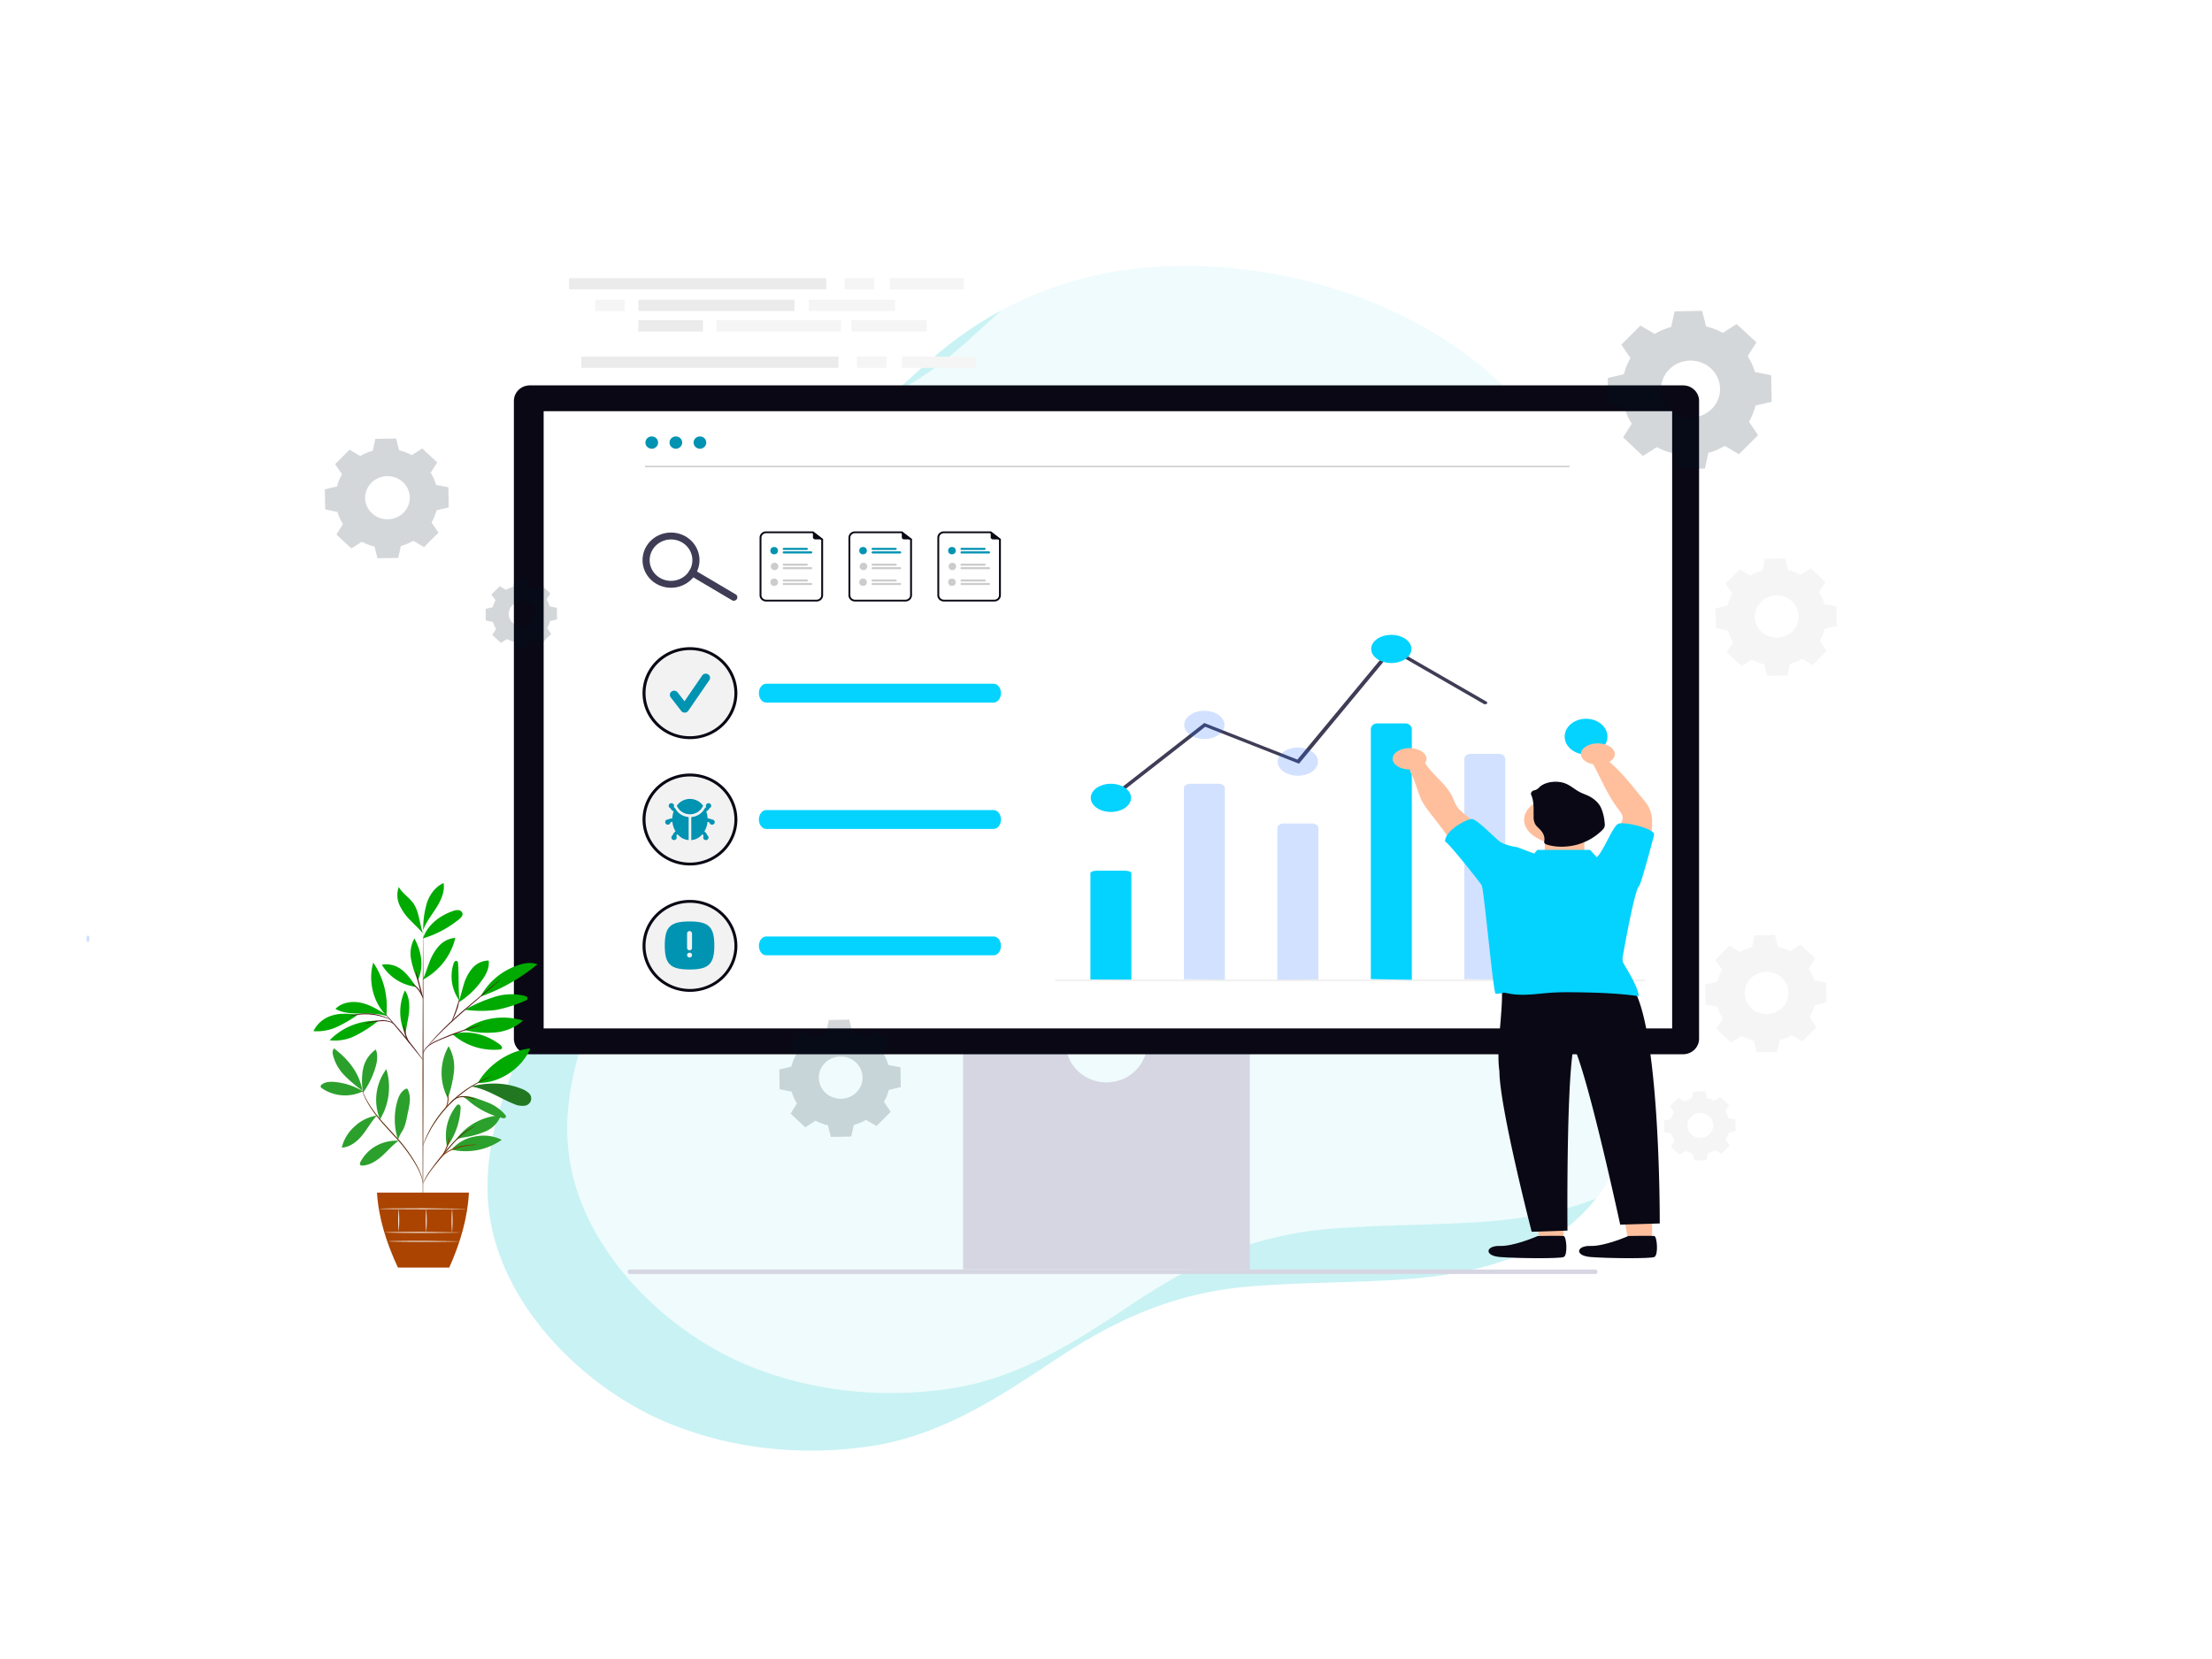 <svg xmlns="http://www.w3.org/2000/svg" xmlns:v="https://vecta.io/nano" width="6803.15" height="5102.362" viewBox="0 0 1800 1350"><style><![CDATA[.B{fill:#090814}.C{fill:#0093b2}.D{fill:#04d3ff}.E{fill-opacity:.212}.F{fill:#ccc}.G{fill:#fff}.H{fill:#2c74ff}.I{fill:#f2f2f2}.J{fill:#ffbf9d}.K{fill:#f5f5f5}]]></style><path d="M0 0h1800v1350H0z" class="G"></path><path d="M1288.36 693.47l-2.047-4.851c-23.869-62.455.573-127.121 6.141-190.374 17.912-203.393-217.968-307.669-390.267-276.35a300.79 300.79 0 0 0-130.171 58.709c-35.946 28.311-65.69 64.686-107.674 84.809-95.024 45.506-228.204 48.638-242.021 178.952-7.533 71.135 41.698 132.341 33.715 202.145-9.232 80.755-66.979 151.235-58.504 235.736 7.861 78.299 76.723 147.059 146.158 175.718 51.667 21.31 109.435 27.144 164.438 18.894 56.805-8.516 102.352-38.32 149.434-69.599 50.685-33.837 97.93-55.147 158.727-60.326 42.987-3.664 86.426-2.866 129.536-6.141 56.478-4.319 118.729-19.672 154.347-67.409 42.701-57.071 47.205-148.001 25.629-214.181-8.004-24.564-27.123-42.885-37.44-65.73z" fill="#01c2ce" class="E"></path><path d="M1353.24 646.612q-1.064-2.395-2.046-4.851c-23.869-62.455.573-127.121 6.141-190.374 17.912-203.393-217.968-307.669-390.267-276.35a300.79 300.79 0 0 0-130.171 58.709c-35.945 28.311-65.689 64.686-107.673 84.809-95.024 45.506-228.204 48.638-242.021 178.952-7.533 71.134 41.698 132.341 33.715 202.145-9.232 80.755-66.979 151.235-58.504 235.736 7.861 78.299 76.722 147.059 146.158 175.718 51.667 21.31 109.434 27.144 164.438 18.894 56.805-8.516 102.352-38.32 149.434-69.599 50.685-33.837 97.93-55.147 158.727-60.326 42.987-3.664 86.426-2.866 129.536-6.141 56.478-4.319 118.728-19.672 154.347-67.409 42.701-57.071 47.205-148.001 25.629-214.181-8.005-24.564-27.124-42.885-37.441-65.73z" opacity=".7" class="G"></path><g transform="matrix(1.106 0 0 1.072 783.89 515.763)"><g transform="matrix(1.09 0 0 1.09 -941.066 -440.381)"><g fill="#d6d6e3"><path d="M636.858 848.288c-.069.795.514 1.497 1.308 1.575h651.984a1.6 1.6 0 0 0 0-3.15H638.166c-.794.078-1.377.78-1.308 1.575z"></path><path d="M987.195 692.883a27.48 27.48 0 0 1-54.387 0h-69.572v153.831h193.531V692.883z"></path></g><path d="M1349.214 696.822H570.789c-5.956-.006-10.783-4.833-10.789-10.789V241.786c.006-5.956 4.833-10.783 10.789-10.789h778.425c5.955.008 10.78 4.834 10.786 10.789v444.247c-.006 5.956-4.833 10.783-10.789 10.789z" class="B"></path><path d="M580.088 249h761.747v429.819H580.088z" class="G"></path><g class="C"><circle cx="653.06" cy="270.834" r="4.283"></circle><circle cx="669.319" cy="270.834" r="4.283"></circle><circle cx="685.577" cy="270.834" r="4.283"></circle></g><use href="#B" class="D"></use><circle cx="678.845" cy="445.343" r="32" class="I"></circle><path d="M678.845 415.343a30.01 30.01 0 0 0-11.677 57.643c15.266 6.446 32.867-.703 39.315-15.968s-.697-32.867-15.961-39.318a29.81 29.81 0 0 0-11.677-2.357m0-2c17.673 0 32 14.327 32 32s-14.327 32-32 32-32-14.327-32-32 14.327-32 32-32z" class="B"></path><path d="M675.288 458.914a2.9 2.9 0 0 1-2.32-1.16l-7.113-9.484a2.9 2.9 0 1 1 4.641-3.48l4.654 6.2 11.953-17.929a2.9 2.9 0 0 1 5.013.324 2.9 2.9 0 0 1-.187 2.894l-14.226 21.34a2.9 2.9 0 0 1-2.333 1.291z" class="C"></path><circle cx="678.845" cy="533.343" r="32" class="I"></circle><use href="#C" class="B"></use><path d="M687.701 523.729a10.66 10.66 0 0 0-17.712 0 9.56 9.56 0 0 0 17.712 0zm-18.863 1.69a2.29 2.29 0 0 1-.44-.25 1.77 1.77 0 0 1-.484-.627c.396-.814.123-1.795-.636-2.288s-1.766-.343-2.349.349-.558 1.71.057 2.374a2 2 0 0 0 .425.342c.203.118.369.291.477.5.204.413.486.782.829 1.089a7.31 7.31 0 0 0 1.136.8 16.56 16.56 0 0 0-.934 4.885c-.645.011-1.285.115-1.9.307a3.07 3.07 0 0 0-.882.44 2.12 2.12 0 0 0-.217-.015 1.8 1.8 0 1 0 1.681 2.427c.145-.403.502-.692.927-.749a4.19 4.19 0 0 1 .462-.03c.214 2.35.943 4.624 2.135 6.661a5.24 5.24 0 0 0-1.985 2.712.75.75 0 0 0-.142.1 1.7 1.7 0 0 0-.21.195c-.592.651-.624 1.635-.076 2.324a1.79 1.79 0 0 0 2.282.445c.767-.432 1.107-1.356.803-2.182-.167-.443-.052-.943.292-1.269.135-.129.277-.251.425-.365a10.48 10.48 0 0 0 7.445 4.061v-16.043c-3.925-.297-7.398-2.654-9.122-6.193zm24.932 7.922a1.98 1.98 0 0 0-.217.015c-.271-.189-.568-.337-.882-.44-.615-.193-1.255-.297-1.9-.307a16.91 16.91 0 0 0-.934-4.882 7.31 7.31 0 0 0 1.136-.8 3.89 3.89 0 0 0 .859-1.141 1.05 1.05 0 0 1 .442-.437h0c.848-.478 1.16-1.547.701-2.406s-1.519-1.195-2.389-.757-1.23 1.491-.812 2.371a1.7 1.7 0 0 1-.484.627c-.14.116-.287.223-.44.322a11 11 0 0 1-9.111 6.116v16.061a10.52 10.52 0 0 0 7.445-4.061 5.99 5.99 0 0 1 .4.342c.358.332.482.847.315 1.306-.302.825.038 1.747.803 2.178s1.73.245 2.28-.44.522-1.667-.065-2.321a1.7 1.7 0 0 0-.21-.195c-.082-.065-.142-.1-.142-.1a5.17 5.17 0 0 0-2-2.712 16.08 16.08 0 0 0 2.135-6.661 3.98 3.98 0 0 1 .442.03 1.2 1.2 0 0 1 .961.749c.307.783 1.117 1.248 1.948 1.117s1.459-.821 1.511-1.661a1.82 1.82 0 0 0-1.8-1.913z" class="C"></path><use href="#B" y="88" class="D"></use><circle cx="678.845" cy="621.343" r="32" class="I"></circle><use href="#C" y="88" class="B"></use><path d="M678.567 604.343l1.074.008 1.03.028.5.022.968.057.925.077c7.838.761 11.121 3.9 11.984 11.549l.05.485.077.925.069 1.216.01.251.028 1.032.01 1.074-.01 1.076-.028 1.03-.022.5-.057.968-.077.925c-.761 7.838-3.9 11.121-11.549 11.984l-.485.05-.925.077-1.216.069-.251.01-1.032.028-1.074.008-1.074-.008-1.03-.028-.5-.022-.968-.057-.925-.077c-7.837-.763-11.125-3.904-11.983-11.552l-.05-.485-.077-.92-.069-1.22-.01-.251-.028-1.029-.01-.535v-1.083l.01-.532.028-1.03.022-.5.057-.968.077-.925c.761-7.838 3.9-11.121 11.549-11.984l.485-.05.925-.077 1.216-.069.251-.01 1.032-.028q.527-.009 1.074-.009zm.017 21.741l-.212.012a1.672 1.672 0 0 0 0 3.321l.2.012.212-.012a1.672 1.672 0 0 0 0-3.321zm-.017-15.052a1.672 1.672 0 0 0-1.661 1.476l-.012.2v10.035l.012.2a1.672 1.672 0 0 0 3.321 0l.012-.2v-10.038l-.012-.2a1.672 1.672 0 0 0-1.661-1.477z" class="C"></path><use href="#B" y="176" class="D"></use><path d="M1272.5 288h-624v-1h624z" class="F"></path><g fill="#3f3d56"><path d="M710.493 379.824a2.4 2.4 0 0 1-3.3.8l-28.027-17.092a2.401 2.401 0 0 1 2.5-4.1l28.025 17.094a2.4 2.4 0 0 1 .802 3.298z"></path><path d="M682.468 362.73a19.216 19.216 0 1 1-6.4-26.411 19.216 19.216 0 0 1 6.4 26.411zm-28.709-17.511a14.412 14.412 0 1 0 19.808-4.8 14.412 14.412 0 0 0-19.807 4.8z"></path></g><use href="#D" class="B"></use><use href="#E" class="G"></use><g class="C"><use href="#F"></use><use href="#G"></use></g><g class="F"><use href="#H"></use><use href="#I"></use><use href="#F" y="21.994"></use><use href="#G" y="21.995"></use></g><circle cx="735.694" cy="346.102" r="2.57" class="C"></circle><g class="F"><use href="#J"></use><circle cx="735.694" cy="368.098" r="2.57"></circle></g><g class="B"><use href="#K"></use><use href="#D" x="60"></use></g><use href="#E" x="60" class="G"></use><g class="C"><use href="#F" x="60"></use><use href="#G" x="60"></use></g><g class="F"><use href="#H" x="60"></use><use href="#I" x="60"></use><use href="#F" x="60" y="21.994"></use><use href="#G" x="60" y="21.995"></use></g><circle cx="795.694" cy="346.102" r="2.57" class="C"></circle><g class="F"><use href="#J" x="60"></use><circle cx="795.694" cy="368.098" r="2.57"></circle></g><g class="B"><use href="#K" x="60"></use><use href="#D" x="120"></use></g><use href="#E" x="120" class="G"></use><g class="C"><use href="#F" x="120"></use><use href="#G" x="120"></use></g><g class="F"><use href="#H" x="120"></use><use href="#I" x="120"></use><use href="#F" x="120" y="21.994"></use><use href="#G" x="120" y="21.995"></use></g><circle cx="855.694" cy="346.102" r="2.57" class="C"></circle><g class="F"><use href="#J" x="120"></use><circle cx="855.694" cy="368.098" r="2.57"></circle></g><use href="#K" x="120" class="B"></use><ellipse cx="272.483" cy="616.334" rx="1.094" ry="2.256" class="E H"></ellipse></g><g transform="matrix(.543 0 0 .392 -283.363 -66.637)"><g class="H E"><path d="M 368.748,780.692 V 410.673 a 8.593,8.593 0 0 1 8.593,-8.593 h 38.345 a 8.593,8.593 0 0 1 8.593,8.593 v 0 370.983 z" transform="translate(451.961 58.271)"></path><path d="M 498.748,783.888 V 489.673 a 8.593,8.593 0 0 1 8.593,-8.593 h 38.345 a 8.593,8.593 0 0 1 8.593,8.593 v 0 293.581 z" transform="translate(448.61 56.234)"></path></g><path d="m 267.67,425.274 a 2.922,2.922 0 0 1 -2.175,-4.874 l 128.212,-143.007 126.18,70.855 126.93,-218.711 129.307,106.429 a 2.923,2.923 0 0 1 -3.715,4.513 L 648.418,138.425 522.05,356.166 394.931,284.784 269.847,424.3 a 2.915,2.915 0 0 1 -2.177,0.974 z" transform="translate(454.642 65.296)" fill="#3f3d56"></path><circle cx="721.825" cy="487.648" r="27.278" class="D"></circle><g class="H E"><circle cx="848.474" cy="346.386" r="27.278"></circle><circle cx="975.123" cy="417.504" r="27.278"></circle></g><circle cx="1101.772" cy="199.278" r="27.278" class="D"></circle><path d="M758.748 779.008v-426.47c0-5.469 3.847-9.9 8.593-9.9h38.345c4.745 0 8.593 4.434 8.593 9.9v427.586z" transform="translate(441.908 59.803)" class="E H"></path><path d="M238.747 785.574V579.681c0-2.64 3.847-4.781 8.593-4.781h38.345c4.745 0 8.593 2.143 8.593 4.781v206.43z" transform="translate(455.312 53.816)" class="D"></path><path d="M 988.443,793.849 H 190.39 a 0.974,0.974 0 0 1 0,-1.948 h 798.052 a 0.974,0.974 0 0 1 0,1.948 z" transform="translate(456.584 48.222)" fill="#e6e6e6"></path><path d="M628.747 777.3V293.338c0-6.207 3.847-11.239 8.593-11.239h38.345c4.745 0 8.593 5.032 8.593 11.239v485.226z" transform="translate(445.259 61.363)" class="D"></path></g><g class="J"><path d="M427.821 150.356h29.098v22.508h-29.098z"></path><use href="#L"></use><use href="#L" x="-65.123"></use></g><ellipse cx="458.182" cy="78.026" rx="15.736" ry="13.545" class="D"></ellipse><path d="M440.191 265.283c14.521 1.136 51.653-7.47 53.666 5.623 19.112 36.558 18.545 176.689 18.545 176.689l-29.098.901s-23.251-111.344-34.247-135.164c-5.518 28.953-4.55 139.666-4.55 139.666l-26.325.9s-23.614-94.276-23.749-121.947c-2.87-20.269 4.169-50.305 1.157-69.899a115.303 74.919 0 0 0 44.602 3.232z" class="B"></path><g class="J"><path d="M390.8 159.229a181.036 117.63 0 0 0-21.213-21.76 53.097 34.5 0 0 1-4.71-4.178c-2.979-3.356-3.866-7.302-5.75-10.974-5.265-10.3-18.401-18.573-21.602-29.224-1.165-3.871-10.996 7.38-8.411 12.181 4.621 8.688 5.209 17.889 11.084 26.28s12.775 16.439 17.847 25.019c2.882 4.871 5.182 9.903 9.408 14.405s10.822 8.274 18.788 8.949a46.342 30.112 0 0 1 2.259-9.615c1.731-3.546 4.808-7.724 2.299-11.082zm87.168 5.833a76.566 49.749 0 0 1 4.504-18.708c1.275-2.296 2.771-4.628 2.646-7.064-.181-2.269-1.843-4.348-3.353-6.401-5.21-7.064-8.868-14.558-12.47-22.03l-6.931-14.09c-2.259-1.076 10.932-1.449 13.745 1.081 9.201 8.301 16.172 17.837 23.458 26.901a70.078 45.534 0 0 1 4.739 6.743 57.079 37.087 0 0 1 2.494 11.65c0 7.373-1.495 14.72-3.048 22.03-.984 4.583-2.272 9.57-7.61 12.604-5.537-4.613-11.107-9.115-18.173-12.716z"></path><ellipse cx="441.334" cy="141.196" rx="28.751" ry="18.681"></ellipse></g><path d="M417.955 122.555a4.992 3.243 0 0 1 1.052-3.356c.718-.367 1.672-.505 2.446-.856a10.534 6.844 0 0 0 2.632-2.163 14.293 9.287 0 0 1 17.886-2.95c4.757 1.616 7.62 4.851 11.845 7.03 2.146 1.129 4.633 1.967 6.795 3.096a27.914 18.138 0 0 1 8.805 9.253 80.806 52.504 0 0 1 2.446 10.916 15.104 9.814 0 0 1-.197 3.318 14.297 9.29 0 0 1-1.934 2.565c-4.349 4.276-10.069 8.158-17.242 10.365s-15.9 2.565-22.967.257a3.941 2.561 0 0 1-1.767-.915 5.069 3.294 0 0 1-.272-1.975 20.811 13.522 0 0 0-2.29-7.568c-1.317-1.71-3.292-3.179-4.349-4.951a26.548 17.25 0 0 1-1.238-6.14c-.133-5.379.429-10.74-1.653-15.926z" class="B"></path><g class="J"><ellipse cx="328.312" cy="94.866" rx="12.47" ry="8.103"></ellipse><ellipse cx="466.87" cy="91.265" rx="12.47" ry="8.103"></ellipse></g><path d="M497.173 191.567c1.223-.723 11.137-38.419 11.079-39.269-.154-4.644-21.962-9.948-26.325-8.103-4.118 1.741-11.288 21.723-15.9 25.357l-4.882-5.551h-38.799l-2.351 2.837-11.303-4.438a7.339 4.768 0 0 0-1.817-.581 28.141 18.285 0 0 1-11.084-3.386c-3.187-1.589-17.977-18.279-21.94-17.837-4.475.487-19.57 8.967-19.399 17.105 1.903-.026 26.622 32.093 26.97 33.29 1.903 5.06 8.166 78.848 10.193 82.287 9.319-.585 1.962-1.629 10.982 0 9.713 1.755 19.967-.144 29.984-.846a115.171 74.834 0 0 1 12.553-.36c15.241.045 36.995.594 51.751 3.052.083-6.284-8.411-19.879-11.552-25.811a26.668 17.328 0 0 1 .042-5.348c.394-2.172 8.507-50 11.798-52.4z" class="D"></path><g class="B"><use href="#M"></use><use href="#M" x="66.665"></use></g></g><path d="M1370.872 896.232a24.44 24.44 0 0 1 5.871-2.457l1.213-5.576 9.785-.17 1.409 5.539c2.051.496 4.026 1.253 5.871 2.249l4.932-3.119 7.006 6.54-3.053 4.877c1.105 1.773 1.961 3.68 2.544 5.671l5.773 1.153.176 9.451-5.734 1.361a23.29 23.29 0 0 1-2.329 5.671l3.229 4.764-6.771 6.786-5.049-2.949c-1.838 1.058-3.812 1.878-5.871 2.438l-1.213 5.671-9.785.17-1.409-5.539c-2.052-.495-4.026-1.251-5.871-2.249l-4.932 3.119-7.026-6.54 3.053-4.877a22.1 22.1 0 0 1-2.525-5.671l-5.871-1.153-.176-9.451 5.734-1.342a21.72 21.72 0 0 1 2.329-5.671l-3.249-4.764 6.791-6.786 5.03 2.968zm5.206 12.551c-2.941 2.944-3.756 7.31-2.064 11.061s5.557 6.148 9.793 6.072 8.006-2.609 9.553-6.418.566-8.143-2.486-10.98c-4.163-3.87-10.784-3.751-14.795.265z" class="K"></path><path d="M463.062 226.312h209.231v9.187H463.062zm56.403 17.598h127.034v9.187H519.465zm0 16.653h52.587v9.187h-52.587z" fill="#ebebeb"></path><path d="M687.342 226.312h24.052v9.187h-24.052zm36.695 0h60.219v9.187h-60.219zM484.316 243.91h24.052v9.187h-24.052zm98.675 16.653h101.318v9.187H582.991zm109.89 0h61.256v9.187h-61.256zm-34.758-16.653h70.259v9.187h-70.259z" class="K"></path><path d="M473.043 290.165h209.231v9.187H473.043z" fill="#ebebeb"></path><path d="M697.343 290.165h24.052v9.187h-24.052zm36.675 0h60.219v9.187h-60.219zm681.845 484.517c3.1-1.809 6.437-3.208 9.922-4.159l1.957-9.451 16.596-.284 2.388 9.451a41.98 41.98 0 0 1 10.079 3.781l8.376-5.312 11.958 11.153-5.206 8.279c1.873 2.994 3.321 6.217 4.306 9.584l9.785 1.985.294 16.03-9.785 2.306c-.851 3.393-2.167 6.66-3.914 9.716l5.499 8.109-11.527 11.531-8.513-5.047c-3.1 1.809-6.437 3.208-9.922 4.159l-2.055 9.451-16.596.284-2.388-9.451a41.46 41.46 0 0 1-10.059-3.781l-8.396 5.312-11.938-11.153 5.186-8.279c-1.873-2.994-3.321-6.217-4.306-9.584l-9.785-1.985-.294-16.03 9.785-2.306a38.88 38.88 0 0 1 3.914-9.735l-5.499-8.09 11.547-11.55 8.572 5.028zm8.846 21.36c-6.827 6.837-6.624 17.726.454 24.321s18.351 6.401 25.18-.435 6.63-17.724-.446-24.321c-7.067-6.537-18.27-6.343-25.09.435zm-.549-327.661c3.1-1.809 6.437-3.208 9.922-4.159l1.957-9.451 16.596-.284 2.388 9.451a41.98 41.98 0 0 1 10.079 3.781l8.376-5.312 11.958 11.153-5.206 8.279c1.873 2.994 3.321 6.217 4.306 9.584l9.785 1.985.294 16.03-9.785 2.306c-.846 3.4-2.162 6.675-3.914 9.735l5.499 8.09-11.39 11.606-8.552-5.123c-3.1 1.809-6.437 3.208-9.922 4.159l-1.957 9.451-16.616.284-2.388-9.451a41.78 41.78 0 0 1-10.059-3.781l-8.396 5.312-11.938-11.134 5.186-8.298c-1.873-2.994-3.321-6.217-4.306-9.584l-9.785-1.89-.294-16.048 9.785-2.306a38.06 38.06 0 0 1 3.914-9.716l-5.499-8.109 11.527-11.531 8.572 5.009zm8.846 21.36c-5.018 5.006-6.418 12.44-3.547 18.832s9.448 10.483 16.661 10.364 13.641-4.425 16.284-10.908.981-13.866-4.211-18.704c-3.397-3.172-7.959-4.91-12.683-4.832s-9.222 1.966-12.505 5.248z" class="K"></path><path d="M662.448 843.621c3.1-1.809 6.437-3.208 9.922-4.159l2.055-9.451 16.596-.284 2.388 9.451a41.14 41.14 0 0 1 10.079 3.781l8.376-5.312 11.958 11.134-5.206 8.298c1.873 2.994 3.321 6.217 4.306 9.584l9.785 1.89.294 16.048-9.785 2.306a38.71 38.71 0 0 1-3.914 9.716l5.499 8.109-11.527 11.531-8.592-5.009c-3.1 1.809-6.437 3.208-9.922 4.159l-2.055 9.451-16.596.284-2.388-9.451a40.76 40.76 0 0 1-10.059-3.781l-8.357 5.425-11.938-11.153 5.186-8.279c-1.873-2.994-3.321-6.217-4.306-9.584l-9.785-1.985-.294-16.03 9.785-2.306a38.88 38.88 0 0 1 3.914-9.735l-5.499-8.09 11.547-11.55 8.572 5.028zm8.846 21.36c-6.827 6.837-6.624 17.726.454 24.321s18.351 6.401 25.18-.435 6.63-17.724-.446-24.321c-3.397-3.172-7.959-4.91-12.683-4.832s-9.222 1.966-12.505 5.248zm675.229-593.246c4.17-2.464 8.667-4.372 13.367-5.671l2.857-12.722 22.35-.378 3.229 12.665a55.8 55.8 0 0 1 13.563 5.236l11.312-7.145 16.087 14.914-7.104 11.134a52.9 52.9 0 0 1 5.871 12.911l13.23 2.665.391 21.606-13.132 3.1c-1.167 4.577-2.964 8.983-5.343 13.1l7.417 10.926-15.539 15.538-11.547-6.767c-4.175 2.467-8.679 4.375-13.386 5.671l-2.74 12.778-22.369.378-3.21-12.684c-4.744-1.122-9.312-2.851-13.582-5.142l-11.351 7.202-16.087-15.122 7.006-11.153a51.45 51.45 0 0 1-5.871-12.911l-13.249-2.665-.391-21.606 13.132-3.1a51.47 51.47 0 0 1 5.343-13.1l-7.417-10.926 15.539-15.538 11.566 6.767zm11.919 28.77c-6.746 6.741-8.622 16.743-4.755 25.341s12.717 14.099 22.422 13.937 18.352-5.956 21.909-14.678 1.323-18.656-5.66-25.167c-9.53-8.885-24.711-8.631-33.916.567zM293.207 371.05c3.168-1.848 6.577-3.279 10.138-4.253l2.074-9.678 16.929-.284 2.427 9.603a42.43 42.43 0 0 1 10.275 3.894l8.552-5.406 12.173 11.342-5.304 8.431a39.35 39.35 0 0 1 4.384 9.848l10.02 2.004.294 16.351-9.942 2.344a38.61 38.61 0 0 1-4.032 9.924l5.617 8.261-11.742 11.776-8.748-5.123c-3.167 1.831-6.569 3.255-10.118 4.234l-2.094 9.678-16.929.284-2.427-9.508a42.77 42.77 0 0 1-10.275-3.913l-8.552 5.425-12.173-11.342 5.304-8.45a39.57 39.57 0 0 1-4.443-9.867l-9.981-2.098-.294-16.351 9.942-2.344c.876-3.468 2.232-6.806 4.032-9.924l-5.656-8.185 11.742-11.758zm9.022 21.776c-5.103 5.104-6.521 12.674-3.592 19.181s9.629 10.669 16.974 10.544 13.889-4.51 16.581-11.112 1-14.12-4.286-19.048c-7.226-6.717-18.721-6.505-25.677.473zm109.518 87.142a23.73 23.73 0 0 1 5.871-2.438l1.194-5.671 9.785-.17 1.39 5.539a23.45 23.45 0 0 1 5.871 2.249l4.932-3.138 7.026 6.559-3.073 4.858c1.109 1.771 1.964 3.679 2.544 5.671l5.871 1.153.176 9.451-5.734 1.361a22.68 22.68 0 0 1-2.329 5.671l3.229 4.764-6.771 6.767-5.049-2.949a24.54 24.54 0 0 1-5.871 2.457l-1.194 5.576-9.785.17-1.409-5.539a25.13 25.13 0 0 1-5.871-2.249l-4.932 3.119-7.026-6.54 3.053-4.877c-1.104-1.771-1.953-3.679-2.525-5.671l-5.773-1.153-.176-9.451 5.734-1.361a22.55 22.55 0 0 1 2.329-5.671l-3.366-4.65 6.771-6.786 5.049 2.949zm5.186 12.551c-4.014 4.018-3.897 10.418.261 14.297s10.784 3.769 14.802-.246 3.907-10.414-.248-14.297c-1.997-1.867-4.681-2.89-7.46-2.844s-5.425 1.157-7.355 3.089z" fill-opacity=".169" fill="#021228"></path><g fill="#2ca02c"><path d="M295.399 888.042c-6.856-4.161-14.609-6.747-22.663-7.561-3.699-.378-7.828-.265-10.725 1.89-.701.386-1.129 1.111-1.116 1.89a2.36 2.36 0 0 0 1.057 1.285c9.809 6.761 22.692 7.708 33.446 2.457m-.566-.585a111.01 111.01 0 0 1-14.658-12.438c-4.502-4.593-7.668-10.253-9.179-16.408a6.44 6.44 0 0 1 .724-5.482c11.742 8.809 20.843 20.188 23.113 34.328"></path><path d="M295.282 887.948c-1.084-6.152-.991-12.443.274-18.563 1.301-6.169 4.954-11.641 10.235-15.33 1.957 4.556 1.155 9.811-.274 14.555a70 70 0 0 1-10.138 20.661m11.352 18.487c-6.869 1.064-13.224 4.17-18.181 8.884-5.218 4.58-8.853 10.598-10.412 17.239 6.811-.397 12.604-5.047 16.792-10.245s7.104-10.907 11.742-15.784m2.544 3.063c-5.56-13.619-3.616-29.031 5.167-40.962 4.186 13.759 2.317 28.576-5.167 40.962m15.109 17.39c-12.976-.771-25.175 6.014-31 17.239a2.24 2.24 0 0 0-.215 2.344c.517.487 1.245.705 1.957.586 6.126-.378 11.527-3.932 16.009-7.977s8.357-8.714 13.289-12.211"></path><path d="M323.855 927.36a53.81 53.81 0 0 1-.587-31.152c1.135-4.007 3.053-8.242 6.889-10.113a1.41 1.41 0 0 1 1.057-.189 1.51 1.51 0 0 1 .665.756c1.291 2.807 1.848 5.877 1.624 8.941a56.75 56.75 0 0 1-1.448 9.036c-1.213 5.539-1.859 11.474-5.01 16.256a35.39 35.39 0 0 0-1.957 3.554c-.587 1.229-.587 1.645-1.135 2.609m39.905 6.067c-2.703-11.515-.034-23.596 7.3-33.042.528-.643 1.213-1.361 2.074-1.285 1.311.132 1.644 1.89 1.585 3.081-.539 11.204-4.337 22.033-10.96 31.246m3.621 2.382c14.161 3.219 29.071.291 40.805-8.015-6.839-3.309-14.655-4.224-22.115-2.59-7.347 1.29-13.979 5.062-18.71 10.642m3.054-7.295c8.211-12.223 21.983-19.911 37.047-20.68-2.022 5.737-6.405 10.415-12.114 12.93-5.663 2.456-11.649 4.148-17.79 5.028-2.348.435-5.597.926-7.143 2.722"></path><path d="M364.641 893.051a101.19 101.19 0 0 0 4.756-20.944c.824-7.196-.687-14.462-4.325-20.793-7.42 13.171-7.662 29.023-.646 42.399"></path></g><path d="M388.771 881.275c8.376-14.725 25.442-26.464 42.782-28.127-6.674 16.067-24.874 28.468-42.782 28.127" fill="#0a0"></path><path d="M383.487 884.148c12.506 1.89 23.152 9.565 34.836 14.234 2.436 1.129 5.133 1.631 7.828 1.456 2.59-.013 4.895-1.588 5.77-3.942s.134-4.986-1.856-6.587a17.11 17.11 0 0 0-5.734-3.346c-12.721-5.123-26.362-5.255-39.768-2.155" fill="#217821"></path><path d="M376.246 892.617c2.838.794 3.797 2.212 6.047 4.045 7.645 6.277 16.686 10.766 26.42 13.119.998.246 2.329.34 2.838-.548s-.117-1.701-.685-2.382c-4.248-4.805-9.758-8.416-15.95-10.453-6.106-2.193-11.39-4.839-18.67-4.272" fill="#2ca02c"></path><g fill="#0a0"><path d="M368.085 841.466c10.369 9.233 24.291 13.811 38.339 12.608a2.66 2.66 0 0 0 1.742-.605c.959-1.021-.196-2.59-1.311-3.421-11.273-8.487-24.933-12.003-38.77-8.582m9.688-3.422c13.777-9.756 31.552-12.566 47.831-7.561-6.254 5.612-14.289 9.016-22.8 9.659a73.99 73.99 0 0 1-25.031-2.042m-3.856-23.552c-1.096-10.869-.391-19.432-1.155-30.358 0-.87-.274-1.89-1.116-2.231-1.174-.435-2.153.964-2.544 2.117-3.319 10.256-1.55 21.418 4.795 30.244"></path><path d="M373.115 815.758c7.346-4.589 13.679-10.538 18.631-17.504 3.679-4.858 6.791-10.68 5.871-16.653-5.231.147-10.132 2.503-13.406 6.446-3.205 3.906-5.537 8.412-6.85 13.232-1.487 4.782-2.544 9.697-4.286 14.404m18.338-4.84c16.774-6 32.303-14.847 45.854-26.124-5.48-2.136-11.742-.851-17.222 1.285-12.427 4.548-22.697 13.338-28.867 24.706m-12.838 10.983a96.5 96.5 0 0 0 25.442.113 109.88 109.88 0 0 0 23.759-7.561 2.83 2.83 0 0 0 1.624-1.191 1.85 1.85 0 0 0-.587-1.89 4.75 4.75 0 0 0-1.957-.907 45.53 45.53 0 0 0-25.696 1.474c-7.867 2.551-15.437 5.89-22.585 9.962m-48.418 20.151c-5.49-11.355-5.64-24.446-.411-35.915 3.523 5.16 3.914 11.739 3.307 17.901s-2.583 12.476-2.701 18.657m-23.249-11.871c-14.617-.192-28.641 5.572-38.633 15.878 7.28.844 14.652-.475 21.136-3.781a106.96 106.96 0 0 0 18.142-11.72m-16.165-5.387c-7.045-.567-13.836-1.399-20.628.605-6.907 1.891-12.621 6.589-15.657 12.873 6.657.516 13.335-.705 19.336-3.535 5.962-2.823 11.653-6.15 17.007-9.943m22.899.227c-6.341-4.026-12.858-8.109-20.236-9.773s-15.95-.435-21.117 4.934c5.989 3.403 13.249 3.781 20.177 3.781s15.441-.095 21.978 2.155"></path><path d="M314.344 826.154c-10.842-10.302-14.952-28.77-10.588-42.834 8.571 12.658 12.314 27.802 10.588 42.834m29.845-29.148c1.957-4.593 3.484-9.451 5.304-14.101a40.29 40.29 0 0 1 7.593-13.005c3.384-3.862 8.208-6.28 13.426-6.729-3.362 14.334-12.827 26.633-26.068 33.874m-5.656 6.029c-3.386-4.499-7.3-10.604-11.899-13.969-4.505-3.59-10.418-5.084-16.165-4.083 5.887 9.956 16.285 16.652 28.064 18.071m1.076-5.728c-2.43-5.365-4.229-10.976-5.362-16.729a25.55 25.55 0 0 1 2.72-17.013c5.871 10.888 7.828 22.551 2.936 33.893"></path><path d="M344.228 763.605c3.386-10.775 13.7-18.714 24.62-22.343a9.21 9.21 0 0 1 4.325-.624c1.497.157 2.752 1.161 3.19 2.552.391 1.89-1.174 3.478-2.642 4.707-8.628 7.112-18.662 12.456-29.493 15.708m.137-8.828c.09-6.971 1.17-13.898 3.21-20.585 2.348-6.578 6.85-12.759 13.406-15.633 1.116 7.013-2.094 13.988-5.871 20.037s-8.533 11.739-10.842 18.468m-.079 2.515c-2.799-7.845-3.092-17.825-7.946-24.668-3.405-4.782-8.866-8.053-11.742-13.119-1.764 4.865-1.519 10.2.685 14.895a42.98 42.98 0 0 0 8.963 12.419c3.601 3.781 6.674 6.503 10.04 10.434"></path></g><path d="M344.228 990.892c-.215 0-.391-52.399-.411-117.008l.372-117.046c.235 0 .391 52.399.411 117.046l-.372 117.008z" fill="#520"></path><g fill="#501616"><path d="M391.648 833.942c-.629.3-1.284.547-1.957.737l-5.617 1.89c-4.736 1.55-11.234 3.781-18.299 6.597s-13.582 5.255-17.32 8.393c-1.497 1.204-2.689 2.724-3.484 4.442-.548 1.229-.646 1.985-.705 1.89s0-.189 0-.548a8.38 8.38 0 0 1 .391-1.512c.7-1.794 1.85-3.391 3.347-4.65 2.262-1.854 4.794-3.377 7.515-4.518 3.014-1.361 6.341-2.779 9.785-4.178 7.085-2.798 13.7-4.99 18.416-6.408 2.388-.718 4.345-1.248 5.695-1.607a11.02 11.02 0 0 1 2.231-.529z"></path><path d="M407.187 797.063s-.176.227-.568.605l-1.742 1.569-6.497 5.671-21.645 18.6c-8.435 7.259-15.657 14.196-20.784 19.413-2.544 2.609-4.54 4.782-5.871 6.276l-1.566 1.739q-.548.605-.587.567s.137-.246.45-.662l1.468-1.89c1.292-1.569 3.229-3.781 5.715-6.446 6.531-6.89 13.436-13.439 20.686-19.621l21.782-18.43 6.654-5.52 1.84-1.474c.206-.156.429-.289.665-.397z"></path><path d="M367.635 830.918c-.235 0 1.527-4.026 3.288-8.998l2.838-9.13a30.07 30.07 0 0 1-2.094 9.451 60.18 60.18 0 0 1-2.622 6.295c-.353.853-.828 1.655-1.409 2.382zm-23.348 31.719a9.52 9.52 0 0 1-1.311-1.456l-3.327-4.121-10.999-13.61-11.234-13.44-3.405-4.083c-.441-.48-.834-.999-1.174-1.55.519.403.992.86 1.409 1.361l3.601 3.932c2.994 3.327 7.065 8.034 11.41 13.232s8.141 10.17 10.842 13.761l3.131 4.272a10.22 10.22 0 0 1 1.057 1.701z"></path><path d="M333.895 849.745c-2.106-2.232-3.606-4.934-4.364-7.864-.82-2.568-1.152-5.257-.979-7.939h.333c-.137.605-.254.926-.313.926s0-.359 0-.983h.352c.158 2.613.625 5.201 1.39 7.712.961 2.806 2.158 5.531 3.581 8.147zm-13.426-16.294c-.93-.693-1.95-1.265-3.033-1.701a20.99 20.99 0 0 0-8.455-.662 54.93 54.93 0 0 0-8.494 1.323 22.95 22.95 0 0 1-3.503.813c1.047-.588 2.173-1.033 3.347-1.323a40.78 40.78 0 0 1 8.592-1.569 19.15 19.15 0 0 1 8.709.907c1.187.39 2.192 1.174 2.838 2.212zm-3.19-3.951c0 .113-1.761-.681-4.658-1.645a48.41 48.41 0 0 0-23.485-1.72l-4.854.926a4.79 4.79 0 0 1 1.233-.51 29.15 29.15 0 0 1 3.503-.945c7.932-1.677 16.198-1.072 23.778 1.739a26.32 26.32 0 0 1 3.327 1.474c.783.397 1.194.624 1.155.681zm26.91-16.71a87.66 87.66 0 0 1-3.405-11.342 90.42 90.42 0 0 1-2.642-11.587 87.66 87.66 0 0 1 3.405 11.342 94.5 94.5 0 0 1 2.642 11.587z"></path><path d="M344.404 812.79a53.55 53.55 0 0 0-3.777-6.824 29.79 29.79 0 0 0-5.539-5.52c0-.095.92.227 2.133 1.059a16.53 16.53 0 0 1 4.051 4.026c1.675 2.118 2.753 4.619 3.131 7.259z"></path></g><g fill="#520"><path d="M344.228 962.973s-.235-1.266-.842-3.497c-.903-3.132-2.122-6.171-3.64-9.073-5.224-9.477-11.682-18.269-19.218-26.161-4.306-4.745-8.474-9.206-11.997-13.497-3.171-3.768-6.043-7.761-8.592-11.947-1.702-2.83-3.149-5.796-4.325-8.865-.391-1.096-.685-1.89-.842-2.533a5.22 5.22 0 0 1-.235-.907s.47 1.191 1.37 3.327c1.27 3.014 2.781 5.928 4.521 8.714 2.594 4.117 5.484 8.052 8.65 11.776 3.562 4.234 7.828 8.676 12.036 13.421 7.59 7.945 14.029 16.847 19.14 26.464 1.481 2.954 2.629 6.053 3.425 9.243.208.866.365 1.744.47 2.627a3.31 3.31 0 0 1 .078.907z"></path><path d="M387.069 916.226c-.713.459-1.459.869-2.231 1.229-2.048 1.123-4.01 2.387-5.871 3.781a66.71 66.71 0 0 0-7.652 6.748c-2.681 2.741-5.441 5.917-8.259 9.319-5.656 6.843-10.92 12.892-14.091 17.731-1.605 2.382-2.759 4.404-3.523 5.822a19.6 19.6 0 0 1-1.253 2.193 2.64 2.64 0 0 1 .215-.624c.176-.397.391-.964.763-1.701a54.23 54.23 0 0 1 3.327-5.992c4.289-6.218 8.941-12.195 13.934-17.901 2.838-3.421 5.636-6.597 8.376-9.338a61.11 61.11 0 0 1 7.828-6.673 40.48 40.48 0 0 1 6.008-3.554c.744-.359 1.35-.586 1.761-.756a3.37 3.37 0 0 1 .665-.284z"></path></g><g fill="#803300"><path d="M387.91 931.386a32.55 32.55 0 0 1-4.736.662c-3.811.389-7.577 1.11-11.253 2.155a33.69 33.69 0 0 0-10.079 5.104c-2.329 1.739-3.425 3.176-3.523 3.081a3.37 3.37 0 0 1 .685-1.059 17.83 17.83 0 0 1 2.485-2.438c2.998-2.422 6.454-4.258 10.177-5.406 3.73-1.046 7.571-1.68 11.449-1.89 1.588-.21 3.193-.279 4.795-.208z"></path><path d="M359.689 940.724c-.235-.132 1.957-3.289 3.562-7.561s1.957-8.034 2.192-7.977a7.07 7.07 0 0 1 0 2.457 25.21 25.21 0 0 1-1.39 5.784 27.81 27.81 0 0 1-2.74 5.312c-.939 1.285-1.527 2.042-1.624 1.985z"></path></g><g fill="#520"><path d="M400.944 875.529a3.79 3.79 0 0 1-.763.378l-2.231.983-3.484 1.607-4.54 2.306-2.583 1.418-2.74 1.663c-1.957 1.115-3.914 2.495-5.871 3.894-8.732 6.299-16.353 13.921-22.565 22.57-1.37 2.004-2.74 3.894-3.914 5.784l-1.624 2.684-1.37 2.552c-.939 1.607-1.585 3.138-2.231 4.461a61.21 61.21 0 0 0-1.546 3.421l-.92 2.193a3.73 3.73 0 0 1-.391.756c.049-.278.128-.55.235-.813l.802-2.231a34.09 34.09 0 0 1 1.409-3.497c.607-1.342 1.233-2.892 2.133-4.518l1.35-2.59c.47-.907 1.037-1.796 1.605-2.741 1.076-1.89 2.407-3.781 3.797-5.86 3.119-4.358 6.587-8.472 10.372-12.306a105.79 105.79 0 0 1 12.369-10.434c2.055-1.399 4.012-2.76 5.871-3.781l2.779-1.645 2.622-1.38c1.664-.926 3.249-1.588 4.619-2.212a36.53 36.53 0 0 1 3.562-1.493l2.29-.851c.303-.148.626-.256.959-.321z"></path><path d="M367.048 897.475c.336-1.075 1.023-2.016 1.957-2.684 2.085-1.759 4.747-2.75 7.515-2.798 2.685.005 5.343.512 7.828 1.493a11.74 11.74 0 0 1 2.994 1.418 20.82 20.82 0 0 1-3.19-.907c-2.502-.821-5.127-1.236-7.77-1.229-2.595.057-5.104.911-7.163 2.438a17.85 17.85 0 0 0-2.172 2.268z"></path></g><path d="M361.979 902.522a18.71 18.71 0 0 0 1.644-13.705s.528.681.881 1.89a13.27 13.27 0 0 1-1.213 10.056c-.607 1.21-1.233 1.796-1.311 1.758z" fill="#803300"></path><path d="M306.77 970.477c1.174 20.018 7.417 40.395 17.027 60.98h41.783c9.159-20.396 14.972-40.717 16.009-60.98z" fill="#a40"></path><g fill="#fafafa"><path d="M374.817 1002.877c0 .208-13.7.378-30.726.378s-30.726-.17-30.726-.378 13.7-.378 30.726-.378l30.726.378zm-.919 7.258c0 .208-12.917.378-28.808.378s-28.808-.17-28.808-.378 12.897-.378 28.808-.378l28.808.378zm-49.436-26.52a110.69 110.69 0 0 1 0 18.6 110.69 110.69 0 0 1 0-18.6z"></path><path d="M346.851 983.615a118.69 118.69 0 0 1 0 19.262 118.69 118.69 0 0 1 0-19.262zm21.019-.114a123.38 123.38 0 0 1 0 19.64 123.38 123.38 0 0 1 0-19.64z"></path><path d="M380.297 983.615c0 .208-16.126.378-36.03.378s-36.049-.17-36.049-.378 16.146-.378 36.049-.378l36.03.378z"></path></g><defs><path id="B" d="M883.832 451.908h-153.5c-2.739 0-4.96-2.94-4.96-6.566s2.221-6.566 4.96-6.566h153.5c2.739 0 4.96 2.94 4.96 6.566s-2.22 6.566-4.96 6.566z"></path><path id="C" d="M678.845 503.343a30.008 30.008 0 1 0 11.677 2.357 29.81 29.81 0 0 0-11.677-2.357m0-2a32 32 0 1 1-32 32 32 32 0 0 1 32-32z"></path><path id="D" d="M764.347 381.511h-34.136a4.37 4.37 0 0 1-4.366-4.366v-40.09a4.37 4.37 0 0 1 4.366-4.366h31.759l6.744 5.376v39.081a4.37 4.37 0 0 1-4.367 4.365z"></path><path id="E" d="M730.211 333.946c-1.716.002-3.107 1.393-3.109 3.109v40.09c.002 1.716 1.393 3.107 3.109 3.109h34.136c1.716-.002 3.107-1.393 3.109-3.109V338.67l-5.927-4.724z"></path><path id="F" d="M757.704 345.602h-15.538c-.402 0-.727-.325-.727-.727s.325-.727.727-.727h15.538c.402 0 .727.325.727.727s-.325.727-.727.727z"></path><path id="G" d="M760.704 348.057h-18.538c-.402 0-.727-.325-.727-.727s.325-.727.727-.727h18.538c.402 0 .727.325.727.727s-.325.727-.727.727z"></path><path id="H" d="M757.707 355.147h-15.541c-.402 0-.727.325-.727.727s.325.727.727.727h15.541c.402 0 .727-.325.727-.727s-.325-.727-.727-.727z"></path><path id="I" d="M760.707 357.601h-18.54c-.402 0-.727.325-.727.727s.325.727.727.727h18.54c.402 0 .727-.325.727-.727s-.325-.727-.727-.727z"></path><path id="J" d="M738.528 357.1a2.57 2.57 0 0 1-2.569 2.571.55.55 0 0 1-.066 0 2.57 2.57 0 0 1 .089-5.139 2.57 2.57 0 0 1 2.547 2.571z"></path><path id="K" d="M768.582 338.238h-5.283c-.803 0-1.454-.651-1.454-1.454v-3.9c0-.035.02-.066.051-.081s.068-.011.096.01l6.646 5.265c.03.024.042.064.029.101s-.047.061-.085.061z"></path><path id="L" d="M506.791 463.26h-16.988l-8.083-42.573h25.074z"></path><path id="M" d="M422.675 457.114s-17.387 7.888-27.833 7.549-12.012 7.383 0 8.401 43.752 1.357 46.886 0 2.089-15.61 0-15.949-19.053-.001-19.053-.001z"></path></defs></svg>